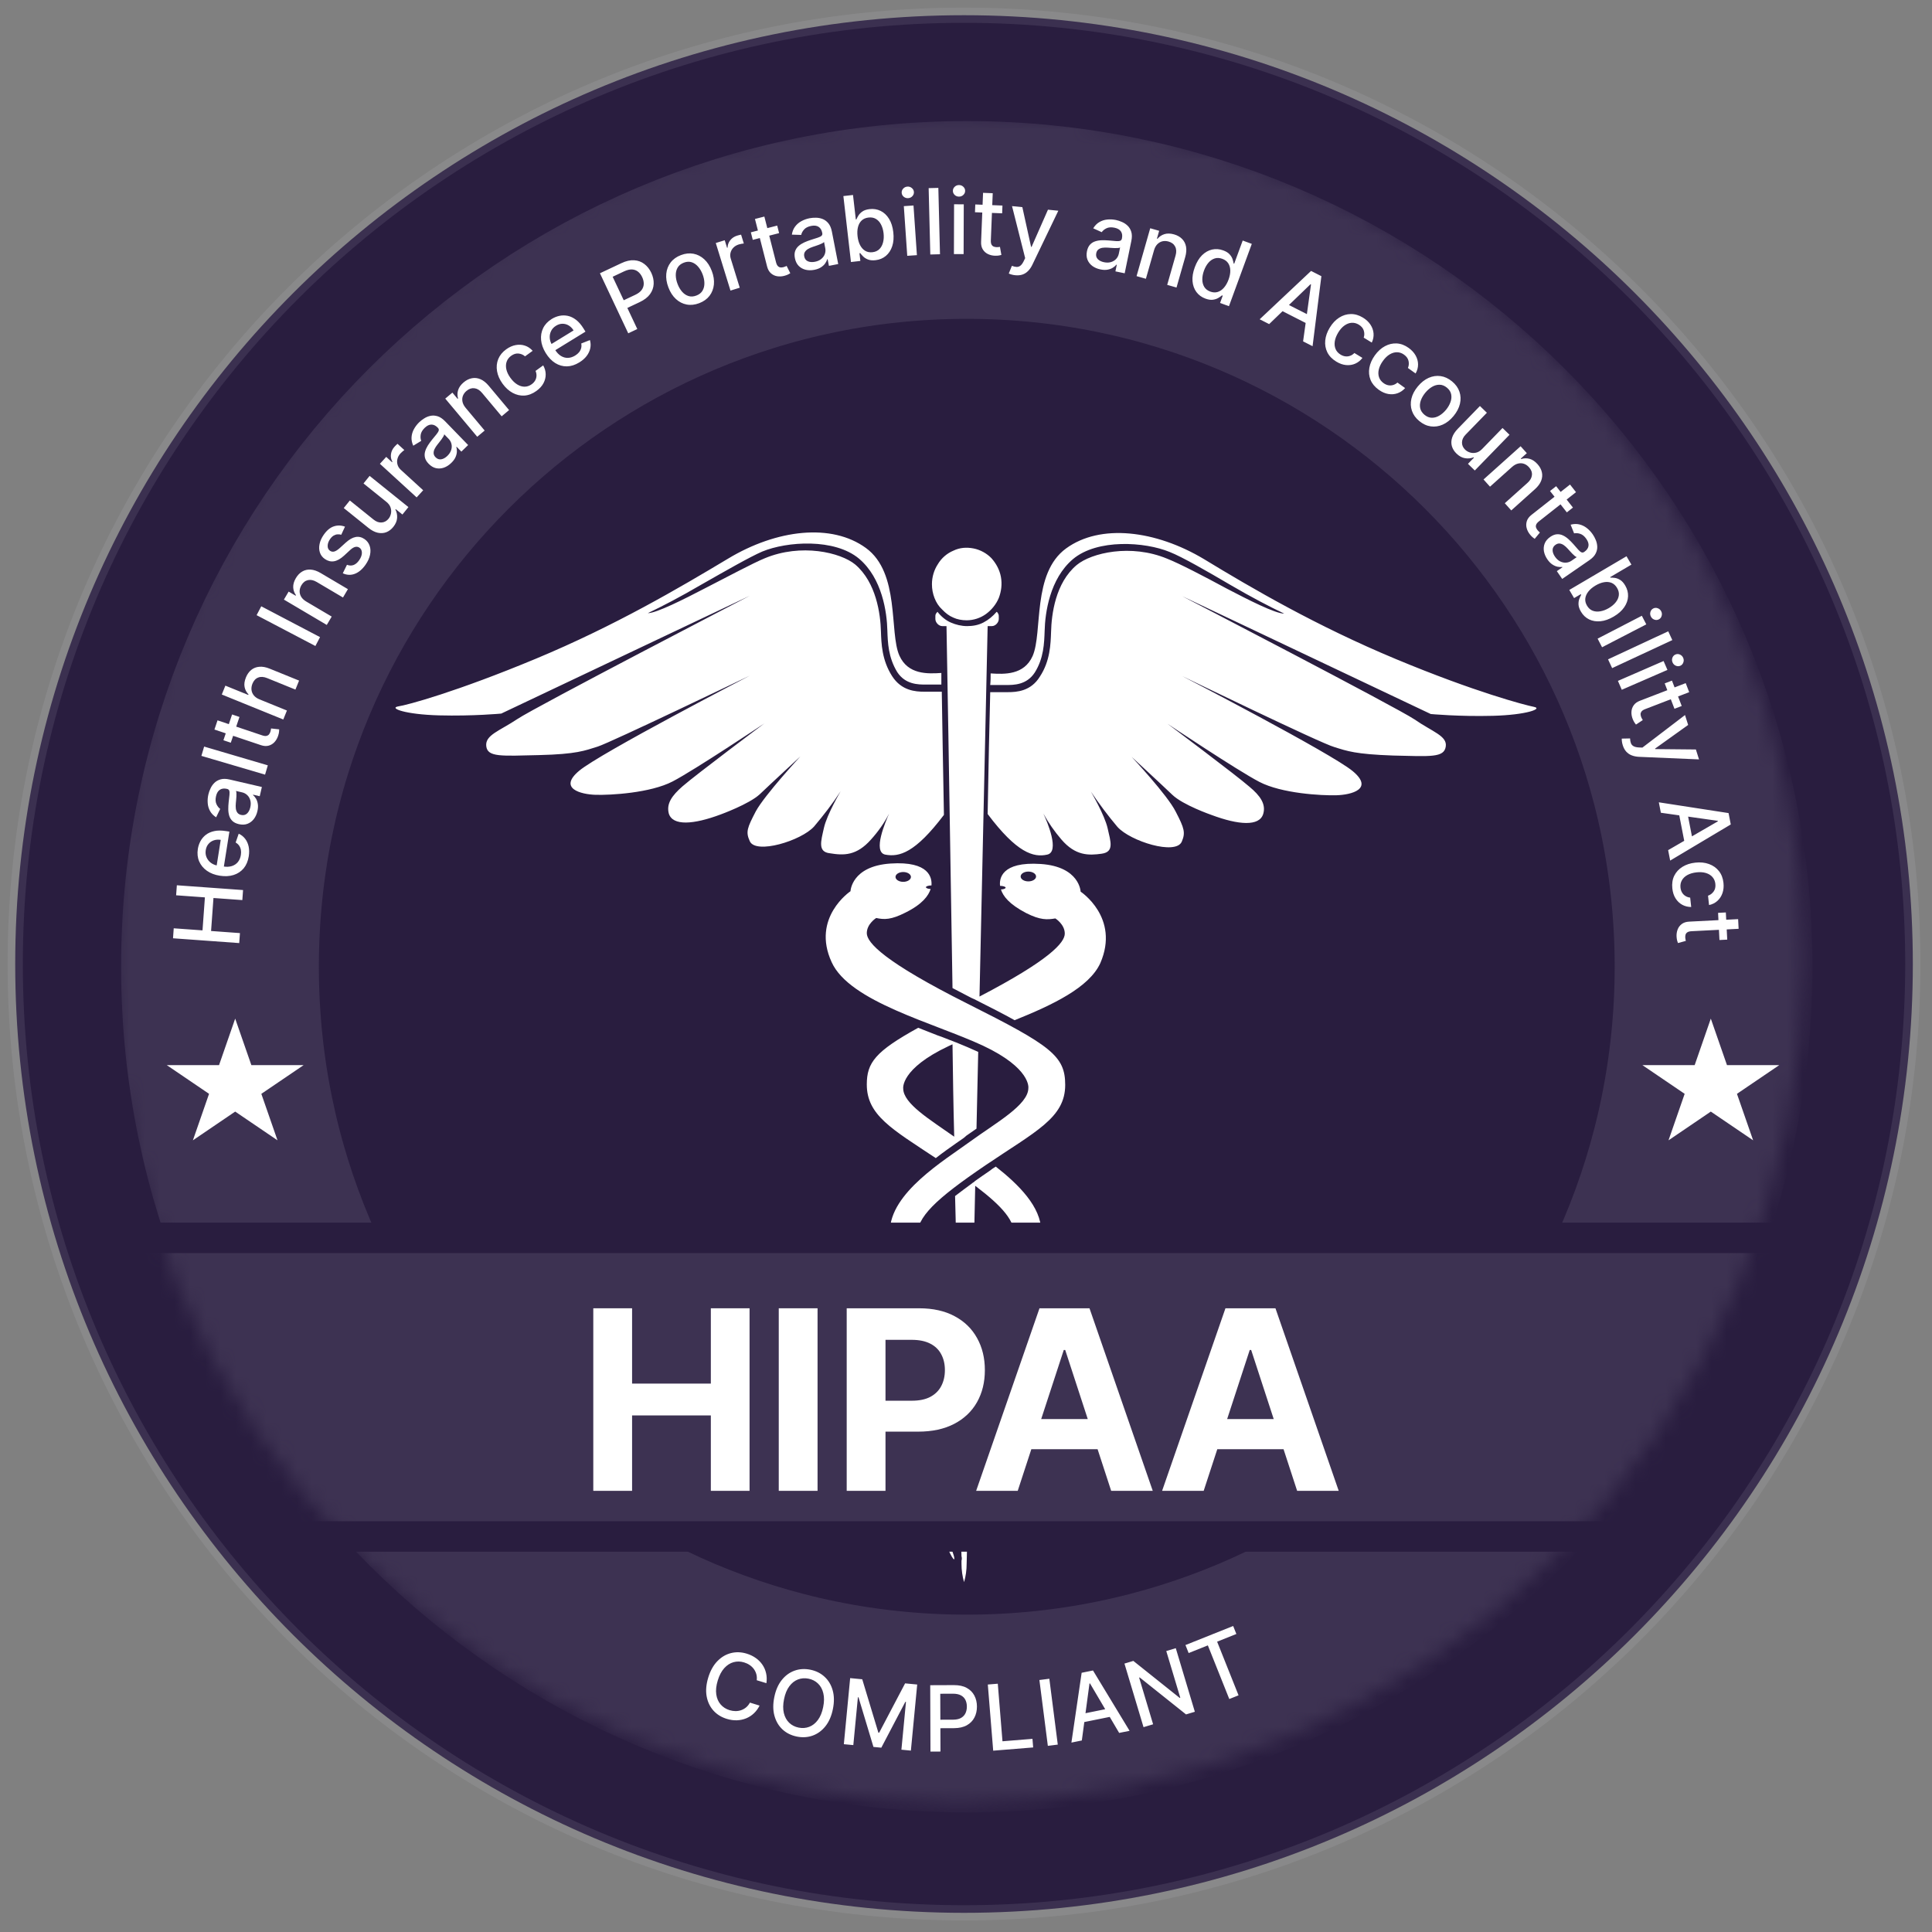 <svg width="127" height="127" viewBox="0 0 127 127" fill="none" xmlns="http://www.w3.org/2000/svg">
<rect x="0" y="0" width="127" height="127" fill="#808080" stroke="none"/>
<path d="M125.74 63.37C125.74 28.924 97.816 1 63.37 1C28.924 1 1 28.924 1 63.37C1 97.816 28.924 125.74 63.37 125.74C97.816 125.74 125.74 97.816 125.74 63.37Z" fill="#291D3F"/>
<path d="M125.74 63.37C125.74 28.924 97.816 1 63.37 1C28.924 1 1 28.924 1 63.37C1 97.816 28.924 125.74 63.37 125.74C97.816 125.74 125.74 97.816 125.74 63.37Z" stroke="#E1E4EA" stroke-opacity="0.1"/>
<mask id="mask0_7479_29766" style="mask-type:luminance" maskUnits="userSpaceOnUse" x="7" y="7" width="112" height="112">
<path d="M118.548 62.958C118.548 32.258 93.66 7.37 62.959 7.37C32.259 7.37 7.371 32.258 7.371 62.958C7.371 93.659 32.259 118.547 62.959 118.547C93.66 118.547 118.548 93.659 118.548 62.958Z" fill="white"/>
</mask>
<g mask="url(#mask0_7479_29766)">
<path d="M63.12 98.015C63.148 100.069 63.176 101.565 63.204 102.298C63.232 102.386 63.232 102.504 63.204 102.592C63.204 102.709 63.204 102.797 63.204 102.797C63.204 103.208 63.261 103.619 63.373 104C63.486 103.619 63.542 103.208 63.542 102.797C63.542 102.65 63.599 100.509 63.683 97.076C63.655 97.105 63.627 97.135 63.627 97.164C63.43 97.428 63.261 97.722 63.12 98.015ZM57.26 55.181C57.711 54.682 58.134 54.095 58.444 53.479C58.218 54.007 57.345 56.002 58.19 56.178C59.12 56.354 60.162 56.061 62.049 53.567C61.993 50.369 61.937 47.582 61.908 45.469H60.894C60.838 45.469 60.81 45.469 60.753 45.469C60.19 45.469 59.26 45.411 58.641 44.443C57.965 43.386 57.937 42.301 57.908 41.509C57.88 40.365 57.598 38.282 56.218 37.108C55.26 36.316 52.669 35.7 50.274 36.697C49.486 37.02 47.908 37.871 46.359 38.663C44.95 39.396 43.147 40.306 42.584 40.306C43.514 39.866 44.753 39.22 46.105 38.428C47.654 37.548 49.288 36.609 50.105 36.257C51.739 35.582 54.866 35.377 56.472 36.727C57.993 38.017 58.303 40.247 58.331 41.45C58.359 42.242 58.387 43.21 58.979 44.179C59.514 45 60.359 45 60.866 45H61.88C61.88 44.736 61.88 44.501 61.88 44.237C60.979 44.296 59.683 44.355 59.12 43.093C58.444 41.568 59.176 37.665 56.922 36.023C54.669 34.38 51.063 34.79 47.852 36.727C44.669 38.634 40.443 41.127 35.232 43.298C30.02 45.469 26.781 46.35 26.161 46.438C25.569 46.555 26.64 46.966 28.865 47.025C31.091 47.083 32.95 46.907 32.95 46.907L49.288 39.162C49.288 39.162 35.203 46.467 34.02 47.259C32.837 48.051 31.879 48.315 31.964 49.049C32.048 49.782 32.95 49.694 35.429 49.636C37.908 49.577 38.443 49.342 39.288 49.078C40.133 48.814 49.288 44.413 49.288 44.413C49.288 44.413 39.485 49.489 38.077 50.662C36.668 51.836 38.189 52.217 39.147 52.247C40.133 52.276 42.753 52.129 44.218 51.367C45.683 50.604 50.246 47.553 50.246 47.553C50.246 47.553 45.739 50.926 44.866 51.689C44.161 52.305 43.795 52.834 43.964 53.479C44.218 54.3 45.57 54.212 47.373 53.538C47.373 53.538 49.232 52.863 49.936 52.217C50.641 51.543 52.612 49.724 52.612 49.724C52.612 49.724 50.274 52.247 49.683 53.332C49.119 54.418 49.007 54.682 49.288 55.298C49.683 56.178 52.669 55.269 53.514 54.33C54.133 53.596 54.725 52.834 55.26 52.012C55.26 52.012 54.359 53.538 54.162 54.418C53.965 55.298 53.739 56.002 54.556 56.09C55.458 56.237 56.303 56.266 57.26 55.181ZM62.838 75.16C62.922 75.102 63.007 75.043 63.092 74.984C63.261 74.867 63.401 74.779 63.514 74.661C63.739 74.515 63.965 74.339 64.19 74.192C64.218 72.52 64.275 70.818 64.303 69.146C63.852 68.94 63.373 68.735 62.866 68.53C62.838 68.53 62.81 68.5 62.782 68.5C62.725 68.471 62.697 68.471 62.641 68.442C62.303 68.324 61.993 68.178 61.627 68.06C61.204 67.884 60.782 67.737 60.359 67.561C57.542 69.116 56.979 69.85 56.979 71.287C56.979 73.312 58.641 74.221 61.514 76.128C61.965 75.776 62.416 75.454 62.838 75.16ZM59.373 71.552C59.373 71.552 59.176 70.261 62.359 68.764C62.444 68.735 62.528 68.676 62.613 68.647C62.641 70.671 62.669 72.696 62.725 74.72C61.148 73.605 59.373 72.549 59.373 71.552ZM64.19 96.46C64.049 96.636 63.908 96.812 63.768 96.959C64.585 98.103 64.528 99.218 64.078 100.655C64.5 100.157 65.345 98.895 64.641 97.252C64.5 96.988 64.359 96.724 64.19 96.46ZM62.894 84.431C63.204 84.754 63.57 85.135 63.937 85.517C64.162 85.751 64.387 85.986 64.641 86.25C64.669 86.279 64.725 86.309 64.782 86.368C66.697 84.636 68.444 82.994 68.444 80.94C68.444 79.326 66.951 77.859 65.458 76.686C65.317 76.774 65.176 76.862 65.035 76.979C64.697 77.214 64.387 77.419 64.106 77.625C64.106 77.625 64.078 77.625 64.078 77.654C64.021 77.713 63.937 77.742 63.88 77.801C63.486 78.094 63.12 78.358 62.782 78.622C62.838 80.588 62.866 82.553 62.894 84.431ZM64.106 77.947C65.965 79.356 66.697 80.265 66.697 81.263C66.697 82.289 65.655 83.492 63.965 85.253C63.993 82.906 64.049 80.471 64.106 77.947ZM74.388 49.753C74.388 49.753 76.359 51.572 77.064 52.247C77.768 52.922 79.627 53.567 79.627 53.567C81.43 54.242 82.782 54.33 83.036 53.508C83.233 52.863 82.839 52.305 82.134 51.719C81.261 50.956 76.754 47.582 76.754 47.582C76.754 47.582 81.317 50.633 82.782 51.396C84.247 52.159 86.867 52.305 87.853 52.276C88.839 52.247 90.332 51.865 88.923 50.692C87.515 49.518 77.712 44.443 77.712 44.443C77.712 44.443 86.839 48.873 87.712 49.108C88.557 49.371 89.092 49.577 91.571 49.665C94.05 49.724 94.923 49.812 95.036 49.078C95.149 48.374 94.163 48.11 92.98 47.288C91.797 46.496 77.712 39.191 77.712 39.191L94.05 46.936C94.05 46.936 95.909 47.112 98.135 47.054C100.36 46.995 101.431 46.584 100.839 46.467C100.248 46.35 96.98 45.499 91.768 43.328C86.557 41.157 82.332 38.692 79.148 36.756C75.965 34.849 72.331 34.409 70.078 36.052C67.824 37.695 68.556 41.568 67.88 43.122C67.317 44.384 66.021 44.325 65.12 44.267C65.12 44.501 65.12 44.765 65.092 45.029H66.134C66.641 45.029 67.486 45.029 68.021 44.208C68.613 43.269 68.641 42.272 68.669 41.48C68.697 40.277 69.007 38.047 70.528 36.756C72.134 35.406 75.261 35.612 76.895 36.286C77.712 36.609 79.346 37.548 80.895 38.458C82.247 39.25 83.487 39.895 84.416 40.335C83.825 40.335 82.05 39.426 80.641 38.692C79.12 37.871 77.543 37.049 76.726 36.727C74.331 35.729 71.74 36.345 70.782 37.137C69.373 38.311 69.12 40.394 69.092 41.538C69.064 42.33 69.035 43.445 68.359 44.472C67.768 45.44 66.838 45.499 66.247 45.499C66.19 45.499 66.162 45.499 66.106 45.499H65.092C65.035 47.611 64.979 50.369 64.923 53.508C66.838 56.061 67.937 56.383 68.838 56.178C69.683 56.002 68.838 54.007 68.585 53.479C68.923 54.095 69.317 54.653 69.768 55.181C70.697 56.266 71.571 56.237 72.416 56.119C73.261 56.002 73.007 55.327 72.81 54.447C72.613 53.567 71.712 52.041 71.712 52.041C72.247 52.834 72.838 53.626 73.458 54.359C74.303 55.298 77.289 56.237 77.683 55.327C77.937 54.74 77.853 54.447 77.289 53.362C76.754 52.276 74.388 49.753 74.388 49.753ZM63.542 40.775C63.993 40.775 64.444 40.629 64.81 40.365C65.176 40.1 65.486 39.719 65.655 39.308C65.824 38.868 65.88 38.399 65.796 37.929C65.711 37.46 65.486 37.049 65.176 36.697C64.866 36.374 64.444 36.14 63.993 36.052C63.542 35.964 63.092 35.993 62.669 36.199C62.246 36.374 61.88 36.697 61.655 37.079C61.401 37.46 61.261 37.929 61.261 38.399C61.261 38.722 61.317 39.015 61.429 39.308C61.542 39.602 61.711 39.866 61.937 40.071C62.162 40.306 62.387 40.482 62.669 40.599C62.922 40.717 63.232 40.775 63.542 40.775ZM71.035 58.613C71.035 58.613 70.979 56.97 68.416 56.794C65.796 56.618 65.683 57.792 65.74 58.232C65.937 58.232 66.106 58.291 66.106 58.349C66.106 58.408 65.965 58.467 65.796 58.467C65.937 58.907 66.331 59.435 67.458 60.022C68.388 60.491 68.838 60.462 69.373 60.373C69.373 60.373 69.993 60.755 69.993 61.371C69.993 61.958 69.007 63.102 64.387 65.508C64.669 52.54 64.923 41.157 64.923 41.157H65.204C65.317 41.157 65.43 41.098 65.514 41.01C65.599 40.922 65.655 40.805 65.655 40.687V40.541C65.655 40.482 65.655 40.423 65.627 40.365C65.599 40.306 65.57 40.247 65.514 40.218C65.261 40.511 64.979 40.746 64.641 40.922C64.303 41.098 63.937 41.157 63.57 41.157C63.204 41.157 62.838 41.069 62.5 40.922C62.162 40.775 61.852 40.511 61.627 40.218C61.57 40.277 61.542 40.306 61.514 40.365C61.486 40.423 61.486 40.482 61.486 40.541V40.687C61.486 40.805 61.542 40.922 61.627 41.01C61.711 41.098 61.824 41.157 61.937 41.157H62.218C62.218 41.157 62.416 52.217 62.613 64.95C63.007 65.156 63.401 65.361 63.852 65.596C63.908 65.625 63.993 65.654 64.049 65.684C65.092 66.212 65.965 66.652 66.697 67.063C69.176 66.065 71.599 64.921 72.331 63.307C73.627 60.315 71.035 58.613 71.035 58.613ZM67.599 57.938C67.317 57.938 67.092 57.792 67.092 57.616C67.092 57.44 67.317 57.293 67.599 57.293C67.88 57.293 68.106 57.44 68.106 57.616C68.106 57.792 67.88 57.938 67.599 57.938ZM63.12 95.081C63.345 94.788 63.542 94.494 63.768 94.23C63.796 92.558 63.852 90.68 63.88 88.656C63.599 88.362 63.289 88.069 62.951 87.746C62.838 87.658 62.754 87.541 62.641 87.453C62.5 87.306 62.359 87.189 62.218 87.072C61.429 87.834 59.88 89.536 59.88 91.003C59.88 92.734 61.486 94.494 62.697 95.756C62.81 95.492 62.951 95.286 63.12 95.081ZM62.951 88.099C63.007 90.592 63.035 92.881 63.063 94.846C62.134 93.555 61.148 92.235 61.148 91.326C61.148 90.475 61.627 89.507 62.951 88.099ZM63.599 65.977C58.105 63.219 56.979 61.958 56.979 61.342C56.979 60.726 57.598 60.344 57.598 60.344C58.134 60.462 58.584 60.462 59.514 59.992C60.641 59.435 61.035 58.877 61.176 58.437C61.007 58.437 60.866 58.379 60.866 58.32C60.866 58.261 61.035 58.203 61.232 58.203V58.173C61.261 57.733 61.12 56.589 58.528 56.765C55.965 56.941 55.908 58.584 55.908 58.584C55.908 58.584 53.317 60.315 54.669 63.249C55.852 65.86 61.401 67.239 64.613 68.735C67.796 70.231 67.599 71.522 67.599 71.522C67.599 72.637 65.458 73.811 63.768 75.043C62.077 76.275 58.5 78.417 58.5 80.94C58.5 83.258 60.725 85.047 62.894 87.042C65.092 89.037 65.796 90.24 65.796 91.355C65.796 92.881 63.373 94.934 62.134 97.487C60.894 100.039 63.345 104 62.584 101.917C61.796 99.834 62.218 98.367 63.232 96.9C64.472 95.11 67.12 93.35 67.12 90.974C67.12 88.979 64.331 86.632 64.331 86.632C61.852 84.05 60.275 82.583 60.275 81.292C60.275 80.001 61.458 78.857 64.782 76.598C68.078 74.368 70.021 73.488 70.021 71.317C70.021 69.41 69.092 68.735 63.599 65.977ZM59.373 57.322C59.655 57.322 59.88 57.469 59.88 57.645C59.88 57.821 59.655 57.968 59.373 57.968C59.091 57.968 58.866 57.821 58.866 57.645C58.866 57.469 59.091 57.322 59.373 57.322Z" fill="white"/>
<path d="M63.551 14.459C90.662 14.459 112.641 36.437 112.641 63.549C112.641 90.66 90.662 112.639 63.551 112.639C36.439 112.639 14.461 90.66 14.461 63.549C14.461 36.437 36.439 14.459 63.551 14.459Z" stroke="#3D3252" stroke-width="13"/>
<path d="M15.725 61.993L11.373 61.678L11.42 61.022L13.312 61.158L13.469 58.989L11.577 58.852L11.625 58.193L15.977 58.508L15.93 59.167L14.032 59.03L13.875 61.199L15.773 61.337L15.725 61.993ZM16.352 56.289C16.301 56.607 16.19 56.871 16.018 57.08C15.844 57.286 15.623 57.433 15.355 57.518C15.086 57.602 14.784 57.618 14.448 57.565C14.117 57.513 13.835 57.405 13.602 57.241C13.369 57.077 13.2 56.871 13.093 56.626C12.987 56.379 12.957 56.105 13.005 55.805C13.034 55.623 13.092 55.451 13.179 55.289C13.267 55.127 13.386 54.989 13.536 54.873C13.687 54.758 13.871 54.677 14.09 54.631C14.307 54.584 14.563 54.585 14.856 54.631L15.079 54.666L14.673 57.236L14.201 57.161L14.51 55.208C14.344 55.182 14.193 55.193 14.054 55.24C13.915 55.287 13.798 55.365 13.704 55.476C13.611 55.585 13.551 55.72 13.525 55.883C13.497 56.06 13.517 56.221 13.583 56.367C13.648 56.511 13.744 56.63 13.871 56.723C13.998 56.815 14.142 56.874 14.303 56.899L14.671 56.957C14.887 56.992 15.077 56.983 15.241 56.931C15.405 56.878 15.537 56.789 15.639 56.664C15.739 56.539 15.804 56.384 15.833 56.2C15.852 56.081 15.852 55.97 15.834 55.866C15.815 55.763 15.776 55.669 15.719 55.587C15.661 55.505 15.585 55.436 15.49 55.383L15.691 54.804C15.859 54.879 15.999 54.989 16.112 55.134C16.223 55.276 16.3 55.446 16.344 55.643C16.386 55.838 16.389 56.053 16.352 56.289ZM16.921 53.323C16.874 53.525 16.794 53.699 16.681 53.845C16.567 53.99 16.427 54.094 16.261 54.156C16.096 54.217 15.908 54.223 15.699 54.175C15.52 54.133 15.38 54.064 15.279 53.968C15.179 53.872 15.109 53.757 15.068 53.624C15.028 53.491 15.007 53.347 15.006 53.194C15.005 53.041 15.013 52.886 15.03 52.731C15.052 52.535 15.07 52.376 15.084 52.254C15.096 52.132 15.092 52.039 15.071 51.978C15.05 51.916 15.003 51.877 14.928 51.859L14.914 51.856C14.732 51.814 14.58 51.833 14.457 51.912C14.334 51.99 14.249 52.129 14.202 52.33C14.154 52.539 14.162 52.714 14.227 52.856C14.291 52.996 14.373 53.102 14.475 53.174L14.207 53.726C14.029 53.612 13.896 53.475 13.808 53.314C13.719 53.152 13.667 52.978 13.654 52.791C13.639 52.604 13.653 52.414 13.698 52.222C13.727 52.094 13.774 51.963 13.838 51.828C13.9 51.69 13.985 51.569 14.093 51.462C14.201 51.355 14.337 51.278 14.503 51.231C14.667 51.185 14.865 51.188 15.097 51.242L17.214 51.733L17.074 52.339L16.638 52.238L16.632 52.263C16.703 52.322 16.768 52.4 16.827 52.498C16.886 52.596 16.927 52.715 16.948 52.852C16.971 52.99 16.961 53.147 16.921 53.323ZM16.453 53.072C16.493 52.901 16.493 52.746 16.454 52.609C16.415 52.47 16.348 52.356 16.253 52.267C16.157 52.176 16.047 52.116 15.921 52.087L15.51 51.992C15.527 52.019 15.538 52.067 15.542 52.135C15.546 52.201 15.545 52.276 15.54 52.36C15.534 52.443 15.528 52.524 15.521 52.603C15.513 52.681 15.507 52.746 15.502 52.799C15.489 52.923 15.489 53.039 15.502 53.147C15.515 53.254 15.549 53.345 15.603 53.42C15.656 53.493 15.738 53.543 15.849 53.569C16.002 53.604 16.132 53.574 16.237 53.479C16.341 53.384 16.413 53.248 16.453 53.072ZM13.419 49.076L17.605 50.31L17.424 50.921L13.239 49.688L13.419 49.076ZM15.256 46.965L15.741 47.129L15.171 48.823L14.687 48.66L15.256 46.965ZM14.096 47.956L14.299 47.352L17.234 48.339C17.351 48.378 17.445 48.39 17.516 48.375C17.585 48.359 17.64 48.328 17.68 48.28C17.72 48.23 17.75 48.172 17.773 48.106C17.789 48.058 17.8 48.014 17.805 47.975C17.811 47.937 17.815 47.907 17.818 47.885L18.353 47.944C18.355 47.983 18.352 48.038 18.343 48.107C18.336 48.177 18.317 48.26 18.286 48.358C18.235 48.517 18.157 48.656 18.052 48.773C17.946 48.891 17.817 48.971 17.665 49.014C17.513 49.057 17.343 49.047 17.156 48.984L14.096 47.956ZM17.061 45.974L18.861 46.706L18.622 47.296L14.579 45.654L14.815 45.071L16.319 45.682L16.335 45.645C16.2 45.507 16.115 45.346 16.078 45.161C16.041 44.976 16.071 44.766 16.166 44.53C16.251 44.322 16.367 44.158 16.516 44.037C16.665 43.916 16.842 43.846 17.047 43.83C17.25 43.811 17.478 43.853 17.731 43.956L19.66 44.739L19.42 45.33L17.562 44.575C17.34 44.485 17.144 44.472 16.976 44.537C16.805 44.601 16.679 44.735 16.596 44.939C16.539 45.079 16.518 45.216 16.532 45.35C16.547 45.483 16.599 45.605 16.688 45.715C16.776 45.822 16.9 45.909 17.061 45.974ZM17.174 39.855L21.038 41.882L20.732 42.465L16.868 40.438L17.174 39.855ZM20.132 39.543L21.805 40.531L21.48 41.08L18.663 39.414L18.974 38.888L19.433 39.159L19.454 39.124C19.343 38.971 19.283 38.799 19.274 38.607C19.266 38.414 19.325 38.212 19.45 38.001C19.563 37.809 19.703 37.664 19.869 37.568C20.034 37.471 20.218 37.429 20.423 37.443C20.628 37.456 20.846 37.532 21.079 37.669L22.87 38.728L22.546 39.277L20.82 38.257C20.616 38.136 20.425 38.095 20.247 38.133C20.068 38.171 19.924 38.283 19.814 38.468C19.739 38.596 19.699 38.725 19.696 38.857C19.693 38.987 19.728 39.112 19.8 39.233C19.872 39.351 19.983 39.454 20.132 39.543ZM22.678 34.62L22.432 35.152C22.357 35.129 22.278 35.12 22.193 35.125C22.109 35.129 22.024 35.155 21.939 35.203C21.854 35.251 21.773 35.329 21.698 35.437C21.594 35.585 21.541 35.732 21.539 35.877C21.535 36.022 21.585 36.13 21.689 36.202C21.778 36.265 21.874 36.282 21.975 36.254C22.076 36.226 22.195 36.15 22.334 36.026L22.729 35.668C22.958 35.461 23.174 35.338 23.378 35.3C23.581 35.262 23.778 35.309 23.968 35.441C24.128 35.553 24.239 35.7 24.3 35.881C24.361 36.06 24.369 36.257 24.324 36.472C24.281 36.686 24.183 36.901 24.032 37.118C23.823 37.418 23.587 37.619 23.327 37.719C23.065 37.819 22.8 37.807 22.533 37.685L22.808 37.126C22.962 37.187 23.106 37.191 23.242 37.141C23.377 37.089 23.499 36.985 23.609 36.827C23.728 36.656 23.788 36.494 23.789 36.342C23.788 36.189 23.736 36.077 23.632 36.005C23.548 35.946 23.456 35.928 23.355 35.951C23.255 35.973 23.145 36.038 23.027 36.146L22.61 36.531C22.378 36.742 22.158 36.863 21.95 36.896C21.742 36.928 21.543 36.878 21.352 36.744C21.194 36.634 21.086 36.493 21.029 36.321C20.972 36.15 20.964 35.963 21.007 35.761C21.048 35.557 21.139 35.355 21.28 35.153C21.482 34.863 21.704 34.679 21.946 34.6C22.187 34.52 22.431 34.527 22.678 34.62ZM25.388 32.981L23.896 31.78L24.297 31.282L26.847 33.334L26.454 33.822L26.012 33.467L25.991 33.493C26.08 33.661 26.118 33.846 26.104 34.049C26.091 34.249 26.007 34.446 25.853 34.637C25.721 34.801 25.568 34.917 25.395 34.985C25.221 35.051 25.034 35.063 24.834 35.02C24.634 34.976 24.429 34.87 24.218 34.7L22.596 33.396L22.996 32.899L24.558 34.156C24.732 34.296 24.909 34.359 25.089 34.346C25.27 34.332 25.422 34.248 25.545 34.094C25.62 34.002 25.671 33.89 25.699 33.761C25.727 33.631 25.719 33.497 25.674 33.361C25.629 33.223 25.534 33.096 25.388 32.981ZM27.388 32.697L24.973 30.488L25.388 30.034L25.772 30.385L25.795 30.359C25.705 30.197 25.674 30.026 25.701 29.846C25.728 29.665 25.807 29.504 25.936 29.362C25.963 29.333 25.995 29.299 26.034 29.261C26.073 29.222 26.105 29.193 26.13 29.173L26.579 29.584C26.557 29.598 26.52 29.626 26.47 29.669C26.419 29.71 26.371 29.755 26.327 29.803C26.225 29.914 26.158 30.035 26.126 30.165C26.093 30.293 26.095 30.42 26.132 30.547C26.168 30.672 26.238 30.782 26.343 30.878L27.818 32.227L27.388 32.697ZM29.664 30.431C29.515 30.576 29.354 30.679 29.18 30.741C29.006 30.801 28.832 30.812 28.659 30.775C28.486 30.736 28.326 30.64 28.176 30.485C28.048 30.353 27.967 30.219 27.935 30.084C27.903 29.949 27.906 29.814 27.945 29.68C27.983 29.546 28.043 29.415 28.125 29.285C28.208 29.156 28.298 29.031 28.396 28.91C28.521 28.757 28.623 28.633 28.7 28.538C28.777 28.442 28.824 28.362 28.84 28.299C28.856 28.236 28.837 28.177 28.784 28.122L28.773 28.111C28.644 27.977 28.506 27.91 28.359 27.91C28.213 27.909 28.067 27.98 27.919 28.123C27.765 28.273 27.677 28.425 27.654 28.579C27.632 28.731 27.644 28.865 27.69 28.98L27.165 29.299C27.078 29.107 27.041 28.92 27.053 28.737C27.066 28.552 27.118 28.378 27.208 28.213C27.297 28.048 27.412 27.897 27.554 27.759C27.647 27.668 27.758 27.583 27.884 27.504C28.011 27.422 28.149 27.366 28.297 27.335C28.446 27.303 28.603 27.313 28.767 27.363C28.93 27.413 29.094 27.524 29.26 27.695L30.773 29.255L30.327 29.688L30.015 29.367L29.997 29.385C30.025 29.473 30.037 29.574 30.033 29.688C30.029 29.803 29.999 29.924 29.943 30.052C29.887 30.179 29.794 30.306 29.664 30.431ZM29.408 29.968C29.534 29.845 29.618 29.715 29.659 29.578C29.702 29.441 29.707 29.309 29.676 29.183C29.645 29.055 29.584 28.944 29.494 28.851L29.201 28.548C29.2 28.581 29.183 28.627 29.15 28.686C29.117 28.744 29.076 28.807 29.027 28.874C28.977 28.941 28.927 29.005 28.879 29.068C28.83 29.129 28.789 29.181 28.756 29.223C28.678 29.32 28.616 29.417 28.568 29.515C28.521 29.612 28.5 29.706 28.505 29.799C28.509 29.889 28.551 29.975 28.63 30.057C28.74 30.17 28.865 30.215 29.005 30.192C29.144 30.168 29.278 30.094 29.408 29.968ZM30.611 26.812L31.859 28.302L31.371 28.711L29.269 26.202L29.738 25.809L30.08 26.218L30.111 26.192C30.058 26.011 30.058 25.828 30.114 25.645C30.171 25.46 30.293 25.289 30.482 25.131C30.653 24.988 30.832 24.898 31.021 24.863C31.209 24.826 31.397 24.848 31.585 24.929C31.774 25.01 31.955 25.154 32.128 25.361L33.465 26.957L32.976 27.366L31.689 25.829C31.537 25.647 31.37 25.545 31.19 25.522C31.008 25.498 30.835 25.555 30.669 25.694C30.556 25.788 30.476 25.897 30.429 26.02C30.383 26.142 30.374 26.272 30.402 26.41C30.43 26.545 30.5 26.679 30.611 26.812ZM35.262 25.698C35.006 25.884 34.743 25.985 34.473 26.003C34.204 26.019 33.946 25.959 33.698 25.825C33.45 25.69 33.23 25.49 33.037 25.224C32.843 24.955 32.721 24.68 32.674 24.401C32.625 24.121 32.651 23.856 32.751 23.606C32.852 23.357 33.026 23.142 33.276 22.961C33.478 22.816 33.684 22.723 33.896 22.684C34.107 22.644 34.309 22.655 34.502 22.719C34.697 22.782 34.868 22.896 35.015 23.061L34.513 23.424C34.395 23.32 34.255 23.259 34.091 23.24C33.928 23.221 33.764 23.271 33.599 23.39C33.456 23.494 33.357 23.623 33.304 23.777C33.251 23.93 33.245 24.097 33.285 24.28C33.325 24.461 33.414 24.646 33.55 24.835C33.69 25.028 33.84 25.174 34 25.272C34.16 25.37 34.322 25.419 34.485 25.419C34.649 25.418 34.804 25.364 34.95 25.259C35.048 25.188 35.124 25.106 35.177 25.013C35.231 24.918 35.261 24.817 35.266 24.71C35.272 24.602 35.251 24.492 35.204 24.381L35.707 24.018C35.812 24.203 35.867 24.396 35.871 24.598C35.875 24.8 35.827 24.996 35.726 25.187C35.627 25.376 35.472 25.547 35.262 25.698ZM38.08 23.823C37.806 23.992 37.533 24.078 37.262 24.083C36.992 24.086 36.737 24.013 36.498 23.865C36.259 23.715 36.051 23.495 35.873 23.206C35.697 22.921 35.596 22.636 35.569 22.353C35.542 22.069 35.588 21.807 35.705 21.566C35.824 21.325 36.013 21.125 36.272 20.965C36.429 20.869 36.597 20.801 36.777 20.762C36.956 20.724 37.139 20.724 37.325 20.763C37.511 20.802 37.692 20.89 37.87 21.026C38.046 21.161 38.212 21.355 38.367 21.608L38.486 21.801L36.269 23.163L36.019 22.756L37.704 21.721C37.616 21.578 37.509 21.47 37.383 21.395C37.257 21.319 37.121 21.282 36.977 21.282C36.833 21.282 36.691 21.325 36.551 21.412C36.398 21.505 36.288 21.625 36.221 21.77C36.153 21.913 36.126 22.063 36.138 22.221C36.15 22.377 36.199 22.524 36.285 22.663L36.48 22.981C36.594 23.167 36.724 23.306 36.87 23.396C37.017 23.486 37.171 23.529 37.332 23.525C37.492 23.52 37.652 23.468 37.81 23.371C37.913 23.308 37.998 23.236 38.065 23.155C38.131 23.072 38.176 22.983 38.202 22.885C38.227 22.788 38.229 22.686 38.208 22.579L38.779 22.355C38.831 22.532 38.839 22.71 38.802 22.889C38.766 23.066 38.687 23.235 38.566 23.397C38.446 23.556 38.284 23.698 38.08 23.823ZM41.298 21.91L39.437 17.963L40.844 17.3C41.151 17.155 41.432 17.091 41.686 17.108C41.941 17.124 42.164 17.206 42.355 17.353C42.547 17.498 42.699 17.692 42.813 17.933C42.927 18.176 42.98 18.419 42.969 18.66C42.96 18.9 42.88 19.125 42.731 19.334C42.582 19.54 42.354 19.716 42.049 19.86L41.081 20.316L40.843 19.811L41.757 19.381C41.951 19.289 42.092 19.181 42.181 19.058C42.27 18.933 42.315 18.799 42.317 18.655C42.318 18.511 42.284 18.365 42.213 18.216C42.143 18.067 42.053 17.948 41.941 17.859C41.83 17.77 41.698 17.721 41.545 17.713C41.394 17.705 41.219 17.747 41.021 17.84L40.273 18.193L41.893 21.629L41.298 21.91ZM45.964 19.929C45.677 20.038 45.402 20.068 45.138 20.018C44.875 19.968 44.639 19.847 44.431 19.656C44.222 19.464 44.058 19.211 43.938 18.895C43.817 18.578 43.771 18.278 43.798 17.995C43.826 17.712 43.922 17.465 44.085 17.252C44.249 17.039 44.474 16.878 44.761 16.769C45.048 16.66 45.323 16.63 45.587 16.68C45.85 16.73 46.087 16.852 46.295 17.044C46.504 17.237 46.669 17.492 46.789 17.809C46.91 18.125 46.956 18.424 46.928 18.705C46.899 18.986 46.803 19.233 46.64 19.446C46.476 19.659 46.251 19.82 45.964 19.929ZM45.776 19.428C45.962 19.358 46.097 19.25 46.182 19.105C46.266 18.96 46.307 18.795 46.303 18.61C46.301 18.424 46.262 18.233 46.187 18.036C46.113 17.841 46.015 17.673 45.893 17.533C45.772 17.39 45.631 17.293 45.471 17.239C45.311 17.186 45.138 17.195 44.953 17.266C44.765 17.337 44.629 17.446 44.543 17.593C44.459 17.739 44.419 17.906 44.422 18.093C44.425 18.278 44.464 18.469 44.539 18.664C44.613 18.86 44.711 19.029 44.832 19.17C44.953 19.311 45.094 19.407 45.254 19.459C45.415 19.51 45.589 19.5 45.776 19.428ZM48.018 19.101L47.052 15.974L47.64 15.792L47.794 16.289L47.827 16.279C47.831 16.093 47.891 15.93 48.005 15.789C48.12 15.646 48.269 15.547 48.453 15.49C48.49 15.478 48.536 15.466 48.588 15.453C48.642 15.439 48.684 15.43 48.715 15.424L48.895 16.006C48.869 16.007 48.823 16.013 48.758 16.024C48.693 16.034 48.629 16.049 48.566 16.068C48.423 16.113 48.304 16.183 48.21 16.279C48.117 16.373 48.055 16.483 48.023 16.611C47.99 16.737 47.995 16.867 48.037 17.003L48.627 18.913L48.018 19.101ZM51.089 14.829L51.215 15.325L49.483 15.767L49.357 15.272L51.089 14.829ZM49.627 14.394L50.245 14.236L51.011 17.235C51.041 17.355 51.082 17.441 51.134 17.492C51.184 17.542 51.241 17.571 51.303 17.579C51.366 17.584 51.431 17.579 51.499 17.562C51.548 17.549 51.591 17.534 51.626 17.518C51.662 17.502 51.689 17.489 51.709 17.479L51.95 17.961C51.918 17.984 51.871 18.01 51.808 18.041C51.746 18.073 51.666 18.102 51.567 18.129C51.405 18.173 51.246 18.183 51.09 18.159C50.935 18.134 50.797 18.069 50.678 17.965C50.559 17.86 50.475 17.712 50.426 17.521L49.627 14.394ZM53.529 17.737C53.325 17.776 53.134 17.775 52.955 17.732C52.775 17.687 52.623 17.601 52.499 17.475C52.376 17.349 52.294 17.18 52.253 16.97C52.217 16.788 52.223 16.632 52.27 16.502C52.317 16.371 52.393 16.26 52.498 16.169C52.603 16.077 52.726 16 52.865 15.936C53.005 15.873 53.149 15.817 53.297 15.77C53.485 15.71 53.638 15.661 53.755 15.624C53.872 15.585 53.954 15.544 54.002 15.5C54.05 15.456 54.067 15.396 54.052 15.321L54.049 15.306C54.014 15.123 53.934 14.992 53.812 14.912C53.69 14.831 53.529 14.81 53.326 14.85C53.116 14.891 52.959 14.97 52.856 15.087C52.754 15.203 52.691 15.321 52.667 15.443L52.053 15.424C52.085 15.215 52.156 15.038 52.267 14.892C52.378 14.744 52.516 14.626 52.681 14.537C52.846 14.447 53.026 14.383 53.219 14.345C53.348 14.32 53.486 14.309 53.636 14.312C53.787 14.313 53.933 14.341 54.074 14.396C54.216 14.451 54.342 14.544 54.452 14.676C54.561 14.807 54.639 14.989 54.684 15.223L55.1 17.357L54.49 17.476L54.404 17.036L54.379 17.041C54.354 17.13 54.309 17.221 54.243 17.315C54.178 17.409 54.087 17.494 53.97 17.57C53.853 17.647 53.706 17.702 53.529 17.737ZM53.567 17.208C53.74 17.175 53.881 17.112 53.99 17.019C54.101 16.927 54.178 16.819 54.221 16.697C54.264 16.572 54.274 16.447 54.249 16.32L54.168 15.906C54.15 15.932 54.111 15.962 54.051 15.994C53.992 16.024 53.923 16.054 53.845 16.084C53.767 16.112 53.69 16.139 53.615 16.166C53.541 16.19 53.478 16.211 53.428 16.228C53.31 16.267 53.204 16.315 53.111 16.37C53.019 16.426 52.949 16.494 52.903 16.574C52.857 16.652 52.845 16.747 52.867 16.858C52.897 17.013 52.977 17.119 53.107 17.176C53.237 17.232 53.39 17.243 53.567 17.208ZM55.938 17.224L55.439 12.889L56.072 12.817L56.257 14.428L56.295 14.423C56.324 14.351 56.368 14.267 56.427 14.17C56.486 14.073 56.573 13.984 56.688 13.904C56.803 13.822 56.961 13.77 57.163 13.746C57.426 13.716 57.667 13.755 57.889 13.864C58.11 13.973 58.294 14.146 58.44 14.382C58.587 14.618 58.681 14.912 58.721 15.264C58.761 15.615 58.738 15.923 58.649 16.188C58.561 16.451 58.422 16.662 58.233 16.821C58.044 16.979 57.818 17.073 57.556 17.103C57.358 17.125 57.193 17.111 57.06 17.059C56.928 17.007 56.822 16.941 56.741 16.86C56.66 16.779 56.596 16.706 56.55 16.641L56.498 16.648L56.556 17.153L55.938 17.224ZM56.371 15.527C56.397 15.756 56.453 15.953 56.539 16.117C56.626 16.282 56.737 16.405 56.874 16.488C57.01 16.57 57.17 16.6 57.352 16.579C57.541 16.558 57.693 16.489 57.809 16.374C57.924 16.258 58.004 16.11 58.049 15.928C58.095 15.747 58.106 15.548 58.081 15.331C58.056 15.116 58.002 14.927 57.917 14.764C57.834 14.601 57.723 14.477 57.583 14.393C57.444 14.309 57.28 14.278 57.09 14.3C56.906 14.321 56.756 14.386 56.64 14.495C56.526 14.604 56.445 14.747 56.4 14.924C56.355 15.1 56.345 15.302 56.371 15.527ZM59.638 16.816L59.413 13.551L60.049 13.508L60.273 16.773L59.638 16.816ZM59.7 13.025C59.589 13.033 59.492 13.003 59.407 12.934C59.324 12.865 59.279 12.778 59.272 12.675C59.265 12.57 59.298 12.478 59.371 12.399C59.445 12.318 59.537 12.274 59.648 12.267C59.758 12.259 59.855 12.29 59.938 12.36C60.023 12.428 60.069 12.515 60.076 12.62C60.083 12.723 60.049 12.815 59.975 12.896C59.902 12.975 59.81 13.018 59.7 13.025ZM61.682 12.351L61.79 16.713L61.153 16.729L61.045 12.367L61.682 12.351ZM62.706 16.702L62.716 13.429L63.353 13.431L63.343 16.704L62.706 16.702ZM63.039 12.925C62.929 12.925 62.834 12.888 62.754 12.813C62.676 12.738 62.638 12.648 62.638 12.545C62.638 12.44 62.678 12.35 62.756 12.277C62.836 12.201 62.931 12.164 63.042 12.165C63.153 12.165 63.247 12.203 63.325 12.278C63.404 12.352 63.444 12.442 63.443 12.547C63.443 12.651 63.403 12.74 63.323 12.815C63.245 12.889 63.15 12.925 63.039 12.925ZM65.896 13.512L65.876 14.023L64.09 13.951L64.11 13.44L65.896 13.512ZM64.621 12.676L65.257 12.701L65.133 15.795C65.128 15.918 65.143 16.012 65.177 16.076C65.212 16.139 65.258 16.182 65.315 16.207C65.374 16.231 65.438 16.244 65.508 16.247C65.559 16.249 65.603 16.247 65.642 16.242C65.681 16.236 65.711 16.232 65.732 16.228L65.826 16.759C65.789 16.771 65.736 16.784 65.667 16.795C65.598 16.808 65.513 16.813 65.41 16.81C65.243 16.806 65.088 16.77 64.946 16.702C64.803 16.634 64.69 16.533 64.606 16.398C64.522 16.264 64.484 16.099 64.492 15.901L64.621 12.676ZM66.737 18.092C66.642 18.083 66.557 18.067 66.481 18.043C66.404 18.021 66.348 18 66.312 17.979L66.516 17.475C66.629 17.518 66.731 17.541 66.822 17.546C66.912 17.551 66.996 17.525 67.071 17.468C67.148 17.412 67.221 17.314 67.289 17.175L67.389 16.967L66.526 13.549L67.204 13.617L67.778 16.226L67.811 16.229L68.888 13.784L69.569 13.852L67.859 17.41C67.78 17.573 67.686 17.709 67.578 17.816C67.47 17.925 67.347 18.003 67.208 18.049C67.07 18.095 66.912 18.11 66.737 18.092ZM72.335 17.71C72.132 17.669 71.956 17.593 71.807 17.485C71.659 17.374 71.551 17.237 71.485 17.072C71.42 16.908 71.409 16.721 71.452 16.511C71.489 16.33 71.555 16.189 71.648 16.086C71.742 15.983 71.855 15.91 71.987 15.866C72.12 15.822 72.262 15.798 72.415 15.793C72.569 15.789 72.723 15.793 72.878 15.806C73.075 15.823 73.234 15.837 73.357 15.848C73.48 15.857 73.572 15.85 73.633 15.828C73.694 15.806 73.732 15.757 73.748 15.682L73.751 15.667C73.788 15.485 73.766 15.333 73.683 15.212C73.602 15.091 73.461 15.01 73.259 14.968C73.049 14.925 72.874 14.938 72.734 15.006C72.595 15.073 72.492 15.159 72.422 15.262L71.863 15.008C71.973 14.827 72.107 14.691 72.265 14.599C72.425 14.505 72.598 14.45 72.784 14.431C72.971 14.412 73.161 14.422 73.355 14.461C73.483 14.488 73.615 14.531 73.752 14.591C73.891 14.65 74.015 14.732 74.124 14.837C74.234 14.942 74.314 15.077 74.365 15.241C74.415 15.404 74.417 15.602 74.369 15.836L73.931 17.965L73.322 17.839L73.412 17.401L73.387 17.396C73.33 17.468 73.253 17.535 73.156 17.596C73.06 17.658 72.943 17.701 72.806 17.727C72.668 17.752 72.511 17.747 72.335 17.71ZM72.573 17.237C72.746 17.273 72.9 17.269 73.037 17.226C73.175 17.183 73.287 17.113 73.374 17.017C73.462 16.919 73.519 16.807 73.545 16.68L73.63 16.267C73.603 16.285 73.555 16.297 73.487 16.303C73.421 16.308 73.346 16.309 73.263 16.307C73.179 16.303 73.098 16.298 73.02 16.294C72.941 16.288 72.875 16.283 72.822 16.279C72.698 16.27 72.582 16.273 72.475 16.288C72.368 16.304 72.278 16.34 72.205 16.396C72.132 16.451 72.085 16.534 72.062 16.645C72.03 16.799 72.063 16.928 72.161 17.031C72.259 17.132 72.397 17.201 72.573 17.237ZM75.858 16.458L75.325 18.326L74.712 18.151L75.61 15.004L76.198 15.172L76.052 15.684L76.091 15.695C76.21 15.55 76.362 15.448 76.545 15.391C76.73 15.334 76.94 15.34 77.177 15.407C77.391 15.468 77.566 15.567 77.701 15.703C77.837 15.838 77.924 16.006 77.963 16.207C78.001 16.409 77.984 16.64 77.91 16.899L77.338 18.901L76.726 18.726L77.276 16.798C77.341 16.57 77.333 16.375 77.25 16.212C77.168 16.049 77.024 15.937 76.816 15.878C76.674 15.838 76.539 15.832 76.411 15.862C76.284 15.892 76.172 15.958 76.073 16.058C75.977 16.158 75.905 16.291 75.858 16.458ZM79.24 19.63C78.992 19.539 78.794 19.394 78.646 19.196C78.499 18.997 78.414 18.76 78.39 18.483C78.368 18.206 78.417 17.901 78.539 17.569C78.661 17.237 78.82 16.973 79.017 16.777C79.216 16.582 79.436 16.458 79.676 16.404C79.917 16.35 80.161 16.368 80.407 16.459C80.598 16.529 80.74 16.617 80.832 16.723C80.927 16.829 80.99 16.936 81.024 17.043C81.058 17.151 81.082 17.244 81.094 17.321L81.13 17.334L81.689 15.812L82.287 16.031L80.785 20.128L80.201 19.914L80.376 19.436L80.326 19.417C80.266 19.47 80.186 19.525 80.088 19.584C79.99 19.644 79.871 19.683 79.731 19.703C79.591 19.723 79.427 19.698 79.24 19.63ZM79.559 19.168C79.731 19.231 79.893 19.239 80.045 19.192C80.199 19.144 80.337 19.05 80.457 18.91C80.58 18.77 80.681 18.592 80.76 18.376C80.838 18.163 80.876 17.965 80.873 17.782C80.87 17.6 80.826 17.442 80.74 17.309C80.654 17.176 80.524 17.078 80.349 17.014C80.169 16.948 80.002 16.939 79.848 16.989C79.694 17.038 79.556 17.132 79.436 17.271C79.316 17.41 79.22 17.581 79.145 17.784C79.07 17.989 79.033 18.186 79.034 18.372C79.035 18.558 79.079 18.722 79.163 18.862C79.25 19.001 79.382 19.103 79.559 19.168ZM83.428 21.305L82.805 20.988L86.183 17.81L86.861 18.155L86.282 22.757L85.659 22.44L86.179 18.698L86.148 18.682L83.428 21.305ZM84.307 19.835L86.328 20.863L86.076 21.356L84.056 20.328L84.307 19.835ZM87.839 23.769C87.568 23.605 87.373 23.402 87.252 23.16C87.133 22.918 87.087 22.657 87.115 22.376C87.143 22.096 87.242 21.815 87.413 21.535C87.585 21.251 87.791 21.033 88.03 20.88C88.27 20.727 88.524 20.648 88.793 20.644C89.062 20.639 89.328 20.717 89.591 20.877C89.803 21.006 89.969 21.161 90.087 21.341C90.206 21.52 90.273 21.711 90.29 21.913C90.307 22.117 90.269 22.319 90.174 22.519L89.644 22.196C89.695 22.048 89.696 21.894 89.65 21.736C89.604 21.579 89.495 21.447 89.321 21.341C89.169 21.249 89.012 21.208 88.849 21.219C88.688 21.229 88.532 21.289 88.379 21.397C88.228 21.504 88.091 21.657 87.97 21.856C87.846 22.06 87.77 22.255 87.742 22.441C87.714 22.627 87.731 22.794 87.795 22.944C87.859 23.095 87.969 23.217 88.123 23.311C88.226 23.374 88.331 23.412 88.437 23.425C88.546 23.438 88.65 23.426 88.751 23.389C88.853 23.353 88.946 23.291 89.03 23.205L89.56 23.527C89.431 23.696 89.273 23.822 89.089 23.904C88.904 23.986 88.705 24.017 88.49 23.998C88.277 23.98 88.06 23.904 87.839 23.769ZM90.631 25.621C90.374 25.436 90.194 25.219 90.092 24.969C89.992 24.719 89.966 24.455 90.015 24.177C90.064 23.899 90.184 23.627 90.375 23.36C90.569 23.09 90.791 22.889 91.041 22.755C91.291 22.62 91.551 22.561 91.819 22.576C92.088 22.592 92.347 22.69 92.597 22.87C92.799 23.015 92.952 23.182 93.057 23.37C93.162 23.557 93.215 23.753 93.216 23.956C93.218 24.16 93.164 24.359 93.054 24.551L92.55 24.189C92.612 24.045 92.625 23.892 92.591 23.731C92.557 23.57 92.458 23.431 92.293 23.312C92.149 23.209 91.995 23.156 91.832 23.155C91.671 23.153 91.51 23.2 91.35 23.296C91.19 23.392 91.043 23.534 90.907 23.724C90.768 23.917 90.677 24.106 90.635 24.289C90.593 24.472 90.598 24.64 90.649 24.795C90.702 24.95 90.802 25.08 90.949 25.185C91.047 25.256 91.149 25.302 91.254 25.323C91.361 25.344 91.466 25.34 91.569 25.311C91.674 25.282 91.771 25.228 91.862 25.148L92.366 25.51C92.224 25.669 92.058 25.782 91.867 25.85C91.677 25.918 91.475 25.934 91.263 25.899C91.052 25.864 90.841 25.772 90.631 25.621ZM93.298 27.679C93.061 27.484 92.9 27.259 92.813 27.005C92.726 26.751 92.715 26.486 92.778 26.211C92.841 25.935 92.981 25.667 93.196 25.407C93.412 25.145 93.65 24.956 93.909 24.84C94.169 24.725 94.431 24.686 94.697 24.723C94.963 24.76 95.214 24.876 95.451 25.072C95.688 25.267 95.849 25.492 95.936 25.746C96.023 26 96.034 26.265 95.97 26.542C95.905 26.818 95.765 27.087 95.549 27.349C95.334 27.61 95.097 27.797 94.838 27.912C94.58 28.026 94.318 28.065 94.052 28.028C93.786 27.991 93.535 27.874 93.298 27.679ZM93.64 27.268C93.794 27.395 93.954 27.459 94.122 27.461C94.29 27.463 94.453 27.417 94.612 27.322C94.773 27.228 94.92 27.1 95.054 26.938C95.187 26.777 95.284 26.608 95.346 26.433C95.41 26.258 95.426 26.087 95.393 25.922C95.36 25.756 95.267 25.61 95.114 25.484C94.959 25.356 94.797 25.291 94.627 25.29C94.459 25.288 94.294 25.335 94.132 25.431C93.973 25.526 93.827 25.654 93.694 25.814C93.56 25.977 93.461 26.145 93.398 26.32C93.336 26.495 93.322 26.665 93.356 26.829C93.391 26.994 93.486 27.14 93.64 27.268ZM97.434 29.508L98.769 28.134L99.228 28.58L96.946 30.927L96.497 30.49L96.892 30.083L96.868 30.06C96.692 30.133 96.504 30.153 96.304 30.12C96.105 30.088 95.918 29.986 95.742 29.815C95.591 29.668 95.49 29.506 95.438 29.326C95.388 29.147 95.394 28.96 95.456 28.764C95.519 28.569 95.644 28.375 95.832 28.182L97.283 26.689L97.74 27.133L96.342 28.571C96.187 28.731 96.107 28.901 96.104 29.082C96.1 29.263 96.169 29.422 96.311 29.56C96.397 29.643 96.502 29.704 96.628 29.744C96.756 29.784 96.889 29.788 97.029 29.756C97.171 29.725 97.305 29.642 97.434 29.508ZM99.392 30.696L97.945 31.992L97.52 31.518L99.957 29.334L100.366 29.79L99.969 30.145L99.996 30.175C100.175 30.116 100.358 30.111 100.543 30.16C100.729 30.21 100.904 30.327 101.068 30.51C101.217 30.676 101.313 30.853 101.355 31.04C101.398 31.227 101.382 31.416 101.307 31.607C101.232 31.798 101.094 31.983 100.893 32.163L99.343 33.553L98.918 33.078L100.411 31.74C100.588 31.582 100.684 31.412 100.701 31.231C100.72 31.049 100.656 30.877 100.512 30.717C100.414 30.607 100.302 30.53 100.178 30.487C100.055 30.445 99.924 30.44 99.788 30.473C99.653 30.506 99.522 30.58 99.392 30.696ZM103.398 33.365L102.997 33.681L101.891 32.276L102.293 31.96L103.398 33.365ZM103.205 31.852L103.599 32.352L101.167 34.267C101.07 34.343 101.008 34.416 100.982 34.483C100.956 34.55 100.953 34.613 100.971 34.673C100.991 34.733 101.023 34.791 101.066 34.845C101.097 34.885 101.128 34.918 101.157 34.944C101.187 34.97 101.209 34.99 101.226 35.004L100.884 35.42C100.85 35.4 100.806 35.367 100.753 35.322C100.698 35.278 100.639 35.217 100.574 35.137C100.468 35.007 100.395 34.866 100.355 34.714C100.314 34.561 100.318 34.409 100.365 34.258C100.412 34.107 100.514 33.97 100.669 33.848L103.205 31.852ZM101.715 36.768C101.598 36.597 101.523 36.421 101.49 36.239C101.46 36.057 101.477 35.884 101.543 35.719C101.61 35.556 101.731 35.413 101.908 35.291C102.06 35.186 102.205 35.129 102.344 35.12C102.482 35.11 102.614 35.136 102.74 35.196C102.866 35.255 102.986 35.337 103.1 35.439C103.214 35.542 103.322 35.651 103.426 35.768C103.556 35.917 103.661 36.037 103.742 36.13C103.825 36.221 103.895 36.28 103.955 36.306C104.014 36.333 104.076 36.324 104.139 36.28L104.151 36.272C104.304 36.166 104.393 36.041 104.418 35.897C104.443 35.753 104.397 35.597 104.28 35.427C104.158 35.251 104.023 35.139 103.874 35.091C103.728 35.044 103.594 35.033 103.473 35.06L103.245 34.49C103.449 34.435 103.64 34.43 103.818 34.472C103.998 34.516 104.161 34.595 104.309 34.711C104.457 34.826 104.587 34.965 104.699 35.127C104.774 35.235 104.84 35.358 104.897 35.496C104.956 35.634 104.989 35.779 104.995 35.93C105.002 36.083 104.967 36.236 104.889 36.389C104.814 36.541 104.677 36.685 104.481 36.821L102.692 38.056L102.339 37.544L102.707 37.289L102.693 37.268C102.601 37.281 102.5 37.276 102.387 37.254C102.275 37.231 102.161 37.182 102.044 37.105C101.927 37.029 101.818 36.916 101.715 36.768ZM102.215 36.591C102.315 36.736 102.429 36.84 102.557 36.904C102.686 36.968 102.816 36.995 102.945 36.985C103.077 36.976 103.196 36.934 103.302 36.861L103.649 36.621C103.618 36.615 103.575 36.591 103.521 36.549C103.47 36.507 103.415 36.456 103.356 36.396C103.299 36.335 103.244 36.276 103.19 36.218C103.137 36.16 103.093 36.111 103.058 36.072C102.974 35.979 102.889 35.901 102.8 35.838C102.712 35.776 102.623 35.739 102.531 35.728C102.441 35.718 102.349 35.745 102.255 35.81C102.126 35.899 102.061 36.015 102.06 36.157C102.061 36.298 102.112 36.443 102.215 36.591ZM103.158 38.78L106.918 36.566L107.241 37.115L105.844 37.938L105.863 37.971C105.941 37.968 106.036 37.974 106.148 37.988C106.261 38.003 106.377 38.047 106.497 38.119C106.619 38.191 106.731 38.315 106.834 38.49C106.968 38.717 107.03 38.954 107.02 39.201C107.01 39.447 106.927 39.685 106.77 39.914C106.614 40.145 106.384 40.349 106.079 40.529C105.774 40.709 105.483 40.812 105.205 40.838C104.929 40.864 104.68 40.823 104.458 40.715C104.237 40.606 104.059 40.438 103.925 40.21C103.824 40.038 103.771 39.881 103.764 39.739C103.758 39.597 103.776 39.473 103.817 39.366C103.858 39.26 103.899 39.172 103.939 39.104L103.912 39.058L103.473 39.316L103.158 38.78ZM104.884 38.488C104.686 38.605 104.529 38.736 104.414 38.881C104.298 39.027 104.23 39.179 104.21 39.337C104.191 39.495 104.228 39.653 104.321 39.811C104.418 39.975 104.542 40.087 104.694 40.146C104.847 40.204 105.015 40.217 105.199 40.184C105.383 40.153 105.57 40.082 105.758 39.971C105.944 39.862 106.095 39.735 106.209 39.592C106.325 39.449 106.393 39.297 106.413 39.136C106.434 38.975 106.396 38.812 106.298 38.647C106.205 38.488 106.084 38.377 105.938 38.315C105.791 38.255 105.628 38.239 105.448 38.27C105.268 38.3 105.08 38.373 104.884 38.488ZM105.019 41.981L107.926 40.477L108.219 41.043L105.312 42.547L105.019 41.981ZM108.522 40.531C108.471 40.433 108.46 40.331 108.49 40.227C108.52 40.123 108.582 40.047 108.674 39.999C108.767 39.951 108.865 39.944 108.966 39.98C109.07 40.016 109.147 40.083 109.198 40.181C109.249 40.28 109.259 40.381 109.228 40.485C109.199 40.59 109.138 40.666 109.044 40.714C108.952 40.762 108.854 40.768 108.751 40.732C108.649 40.696 108.573 40.63 108.522 40.531ZM109.93 42.076L105.974 43.919L105.705 43.342L109.661 41.498L109.93 42.076ZM106.354 44.758L109.355 43.452L109.609 44.036L106.608 45.342L106.354 44.758ZM109.946 43.546C109.902 43.444 109.898 43.342 109.934 43.24C109.972 43.138 110.038 43.066 110.133 43.025C110.23 42.983 110.327 42.983 110.426 43.025C110.527 43.068 110.6 43.141 110.644 43.242C110.688 43.344 110.691 43.445 110.653 43.547C110.617 43.65 110.551 43.722 110.455 43.764C110.36 43.805 110.262 43.804 110.161 43.761C110.062 43.719 109.991 43.647 109.946 43.546ZM110.548 46.408L110.071 46.592L109.429 44.923L109.906 44.739L110.548 46.408ZM110.81 44.905L111.039 45.5L108.15 46.612C108.035 46.656 107.954 46.707 107.909 46.764C107.866 46.82 107.844 46.88 107.843 46.942C107.845 47.006 107.858 47.07 107.883 47.135C107.902 47.183 107.921 47.223 107.941 47.256C107.962 47.289 107.978 47.315 107.989 47.334L107.54 47.63C107.513 47.601 107.481 47.557 107.443 47.498C107.404 47.44 107.366 47.364 107.327 47.269C107.265 47.114 107.236 46.957 107.243 46.799C107.249 46.642 107.297 46.498 107.387 46.367C107.476 46.237 107.613 46.136 107.798 46.065L110.81 44.905ZM106.672 48.988C106.643 48.897 106.625 48.812 106.616 48.733C106.606 48.654 106.603 48.594 106.608 48.552L107.152 48.541C107.157 48.662 107.176 48.765 107.207 48.85C107.239 48.936 107.295 49.002 107.377 49.049C107.46 49.098 107.578 49.126 107.732 49.134L107.963 49.143L110.764 47.003L110.97 47.654L108.797 49.209L108.807 49.241L111.479 49.267L111.685 49.919L107.741 49.75C107.56 49.741 107.399 49.709 107.257 49.652C107.114 49.596 106.994 49.513 106.897 49.404C106.8 49.295 106.725 49.156 106.672 48.988ZM109.177 53.426L109.043 52.74L113.627 53.448L113.772 54.195L109.789 56.57L109.655 55.884L112.925 53.99L112.918 53.957L109.177 53.426ZM110.877 53.215L111.31 55.44L110.766 55.546L110.333 53.321L110.877 53.215ZM109.931 58.403C109.897 58.088 109.939 57.809 110.057 57.566C110.176 57.325 110.356 57.13 110.596 56.981C110.835 56.832 111.118 56.74 111.445 56.705C111.775 56.669 112.073 56.7 112.34 56.797C112.607 56.894 112.825 57.047 112.992 57.258C113.159 57.468 113.259 57.727 113.292 58.033C113.319 58.28 113.297 58.506 113.226 58.709C113.156 58.912 113.046 59.082 112.895 59.218C112.744 59.356 112.561 59.448 112.344 59.494L112.277 58.878C112.426 58.828 112.549 58.736 112.646 58.602C112.743 58.47 112.781 58.303 112.759 58.101C112.74 57.925 112.677 57.775 112.569 57.653C112.463 57.531 112.321 57.443 112.142 57.388C111.965 57.333 111.76 57.318 111.529 57.343C111.291 57.369 111.09 57.427 110.926 57.517C110.761 57.608 110.639 57.724 110.559 57.866C110.478 58.009 110.448 58.17 110.467 58.349C110.48 58.469 110.514 58.576 110.568 58.668C110.624 58.762 110.697 58.838 110.788 58.895C110.878 58.954 110.984 58.991 111.104 59.005L111.171 59.621C110.958 59.621 110.762 59.573 110.585 59.477C110.407 59.38 110.261 59.241 110.145 59.059C110.03 58.879 109.959 58.66 109.931 58.403ZM113.54 61.766L113.029 61.792L112.938 60.006L113.448 59.98L113.54 61.766ZM114.256 60.419L114.288 61.055L111.196 61.213C111.073 61.22 110.981 61.243 110.921 61.283C110.861 61.323 110.822 61.373 110.802 61.432C110.784 61.492 110.777 61.558 110.78 61.627C110.783 61.678 110.789 61.723 110.798 61.761C110.807 61.798 110.814 61.828 110.819 61.849L110.3 61.991C110.284 61.955 110.267 61.903 110.249 61.836C110.23 61.768 110.217 61.684 110.21 61.581C110.199 61.414 110.221 61.257 110.276 61.109C110.331 60.961 110.421 60.839 110.547 60.743C110.673 60.647 110.835 60.594 111.032 60.584L114.256 60.419Z" fill="white"/>
<path d="M106.46 83.959L105.399 87.015L101.961 87.015L104.741 88.903L103.68 91.959L106.46 90.07L109.242 91.959L108.179 88.903L110.961 87.015L107.523 87.015L106.46 83.959Z" fill="white"/>
<path d="M22.46 83.959L21.399 87.015L17.961 87.015L20.741 88.903L19.68 91.959L22.46 90.07L25.242 91.959L24.179 88.903L26.961 87.015L23.523 87.015L22.46 83.959Z" fill="white"/>
<path d="M112.46 66.959L111.399 70.015L107.961 70.015L110.741 71.903L109.68 74.959L112.46 73.07L115.242 74.959L114.179 71.903L116.961 70.015L113.523 70.015L112.46 66.959Z" fill="white"/>
<path d="M15.46 66.959L14.399 70.015L10.961 70.015L13.742 71.903L12.68 74.959L15.46 73.07L18.242 74.959L17.179 71.903L19.961 70.015L16.523 70.015L15.46 66.959Z" fill="white"/>
<path d="M50.38 110.644L49.744 110.45C49.761 110.306 49.752 110.173 49.717 110.049C49.682 109.926 49.627 109.813 49.553 109.712C49.478 109.61 49.387 109.523 49.278 109.45C49.171 109.377 49.051 109.32 48.918 109.28C48.678 109.206 48.444 109.201 48.217 109.264C47.991 109.327 47.788 109.459 47.606 109.659C47.426 109.86 47.285 110.128 47.182 110.465C47.078 110.805 47.045 111.108 47.083 111.375C47.121 111.642 47.218 111.865 47.371 112.042C47.525 112.22 47.721 112.345 47.959 112.418C48.09 112.458 48.221 112.478 48.35 112.479C48.481 112.479 48.605 112.458 48.723 112.417C48.841 112.376 48.949 112.314 49.047 112.233C49.146 112.15 49.229 112.046 49.295 111.921L49.931 112.117C49.834 112.312 49.71 112.481 49.56 112.623C49.411 112.765 49.242 112.875 49.051 112.954C48.863 113.031 48.661 113.074 48.446 113.083C48.231 113.092 48.009 113.061 47.779 112.991C47.418 112.881 47.122 112.697 46.892 112.44C46.662 112.181 46.514 111.866 46.449 111.496C46.385 111.126 46.421 110.719 46.556 110.275C46.692 109.829 46.891 109.471 47.151 109.202C47.412 108.931 47.71 108.753 48.044 108.668C48.38 108.582 48.727 108.593 49.087 108.703C49.309 108.771 49.506 108.866 49.678 108.988C49.852 109.109 49.996 109.255 50.113 109.424C50.229 109.591 50.311 109.778 50.358 109.984C50.406 110.189 50.413 110.409 50.38 110.644ZM54.75 112.346C54.658 112.803 54.495 113.178 54.261 113.473C54.027 113.766 53.747 113.972 53.42 114.09C53.095 114.206 52.748 114.227 52.379 114.153C52.009 114.077 51.696 113.923 51.441 113.688C51.187 113.453 51.01 113.154 50.91 112.791C50.809 112.429 50.805 112.02 50.898 111.565C50.99 111.108 51.153 110.733 51.386 110.44C51.62 110.145 51.9 109.94 52.225 109.823C52.551 109.705 52.9 109.684 53.27 109.759C53.639 109.834 53.951 109.989 54.204 110.224C54.46 110.459 54.638 110.757 54.738 111.12C54.839 111.481 54.843 111.89 54.75 112.346ZM54.111 112.217C54.182 111.869 54.185 111.564 54.12 111.303C54.057 111.041 53.941 110.829 53.771 110.667C53.603 110.504 53.396 110.398 53.151 110.348C52.904 110.298 52.672 110.315 52.453 110.4C52.235 110.483 52.045 110.633 51.884 110.85C51.724 111.065 51.609 111.347 51.539 111.695C51.468 112.043 51.464 112.348 51.527 112.61C51.591 112.871 51.708 113.083 51.876 113.246C52.045 113.408 52.252 113.514 52.499 113.564C52.744 113.613 52.975 113.597 53.194 113.513C53.414 113.429 53.604 113.279 53.763 113.064C53.925 112.847 54.041 112.565 54.111 112.217ZM55.885 110.311L56.68 110.387L57.74 113.896L57.791 113.901L59.497 110.656L60.292 110.732L59.877 115.076L59.254 115.016L59.554 111.873L59.514 111.869L57.933 114.884L57.416 114.834L56.434 111.573L56.394 111.569L56.093 114.714L55.47 114.655L55.885 110.311ZM61.164 115.14L61.148 110.777L62.703 110.771C63.042 110.77 63.324 110.83 63.547 110.953C63.771 111.076 63.938 111.244 64.05 111.458C64.162 111.671 64.218 111.911 64.219 112.178C64.22 112.446 64.165 112.688 64.053 112.903C63.943 113.117 63.776 113.286 63.552 113.412C63.33 113.536 63.05 113.599 62.711 113.601L61.642 113.605L61.64 113.046L62.65 113.043C62.864 113.042 63.038 113.004 63.171 112.93C63.304 112.854 63.402 112.751 63.464 112.622C63.526 112.492 63.557 112.345 63.556 112.18C63.556 112.016 63.524 111.87 63.461 111.742C63.398 111.614 63.299 111.515 63.164 111.443C63.03 111.371 62.853 111.335 62.635 111.336L61.808 111.339L61.822 115.138L61.164 115.14ZM65.288 115.081L64.934 110.732L65.59 110.679L65.898 114.463L67.869 114.303L67.915 114.868L65.288 115.081ZM68.978 110.352L69.533 114.681L68.88 114.764L68.325 110.436L68.978 110.352ZM71.114 114.41L70.429 114.549L71.102 109.96L71.848 109.809L74.253 113.775L73.568 113.913L71.65 110.658L71.617 110.665L71.114 114.41ZM70.89 112.712L73.112 112.262L73.222 112.805L71 113.255L70.89 112.712ZM77.29 108.343L78.543 112.523L77.964 112.697L74.92 110.269L74.881 110.28L75.8 113.346L75.17 113.535L73.916 109.355L74.5 109.18L77.547 111.612L77.586 111.6L76.665 108.531L77.29 108.343ZM78.136 108.664L77.926 108.137L81.062 106.884L81.272 107.41L80.008 107.916L81.416 111.442L80.807 111.685L79.398 108.159L78.136 108.664Z" fill="white"/>
<path d="M117.371 81.37V101H7.371V81.37H117.371Z" fill="#3D3252" stroke="#291D3F" stroke-width="2"/>
<path d="M39 98V86H41.55V90.951H46.727V86H49.272V98H46.727V93.043H41.55V98H39Z" fill="white"/>
<path d="M53.742 86V98H51.192V86H53.742Z" fill="white"/>
<path d="M55.658 98V86H60.417C61.332 86 62.111 86.174 62.755 86.522C63.399 86.865 63.89 87.344 64.227 87.957C64.569 88.566 64.74 89.269 64.74 90.066C64.74 90.863 64.567 91.566 64.222 92.176C63.876 92.785 63.375 93.26 62.72 93.6C62.068 93.939 61.279 94.109 60.352 94.109H57.319V92.076H59.94C60.431 92.076 60.835 91.992 61.153 91.824C61.475 91.652 61.714 91.416 61.871 91.115C62.032 90.811 62.113 90.461 62.113 90.066C62.113 89.668 62.032 89.32 61.871 89.023C61.714 88.723 61.475 88.49 61.153 88.326C60.831 88.158 60.423 88.074 59.928 88.074H58.208V98H55.658Z" fill="white"/>
<path d="M66.9 98H64.167L68.331 86H71.618L75.776 98H73.043L70.022 88.742H69.927L66.9 98ZM66.729 93.283H73.184V95.264H66.729V93.283Z" fill="white"/>
<path d="M79.124 98H76.391L80.555 86H83.842L88 98H85.267L82.246 88.742H82.151L79.124 98ZM78.953 93.283H85.409V95.264H78.953V93.283Z" fill="white"/>
</g>
</svg>
